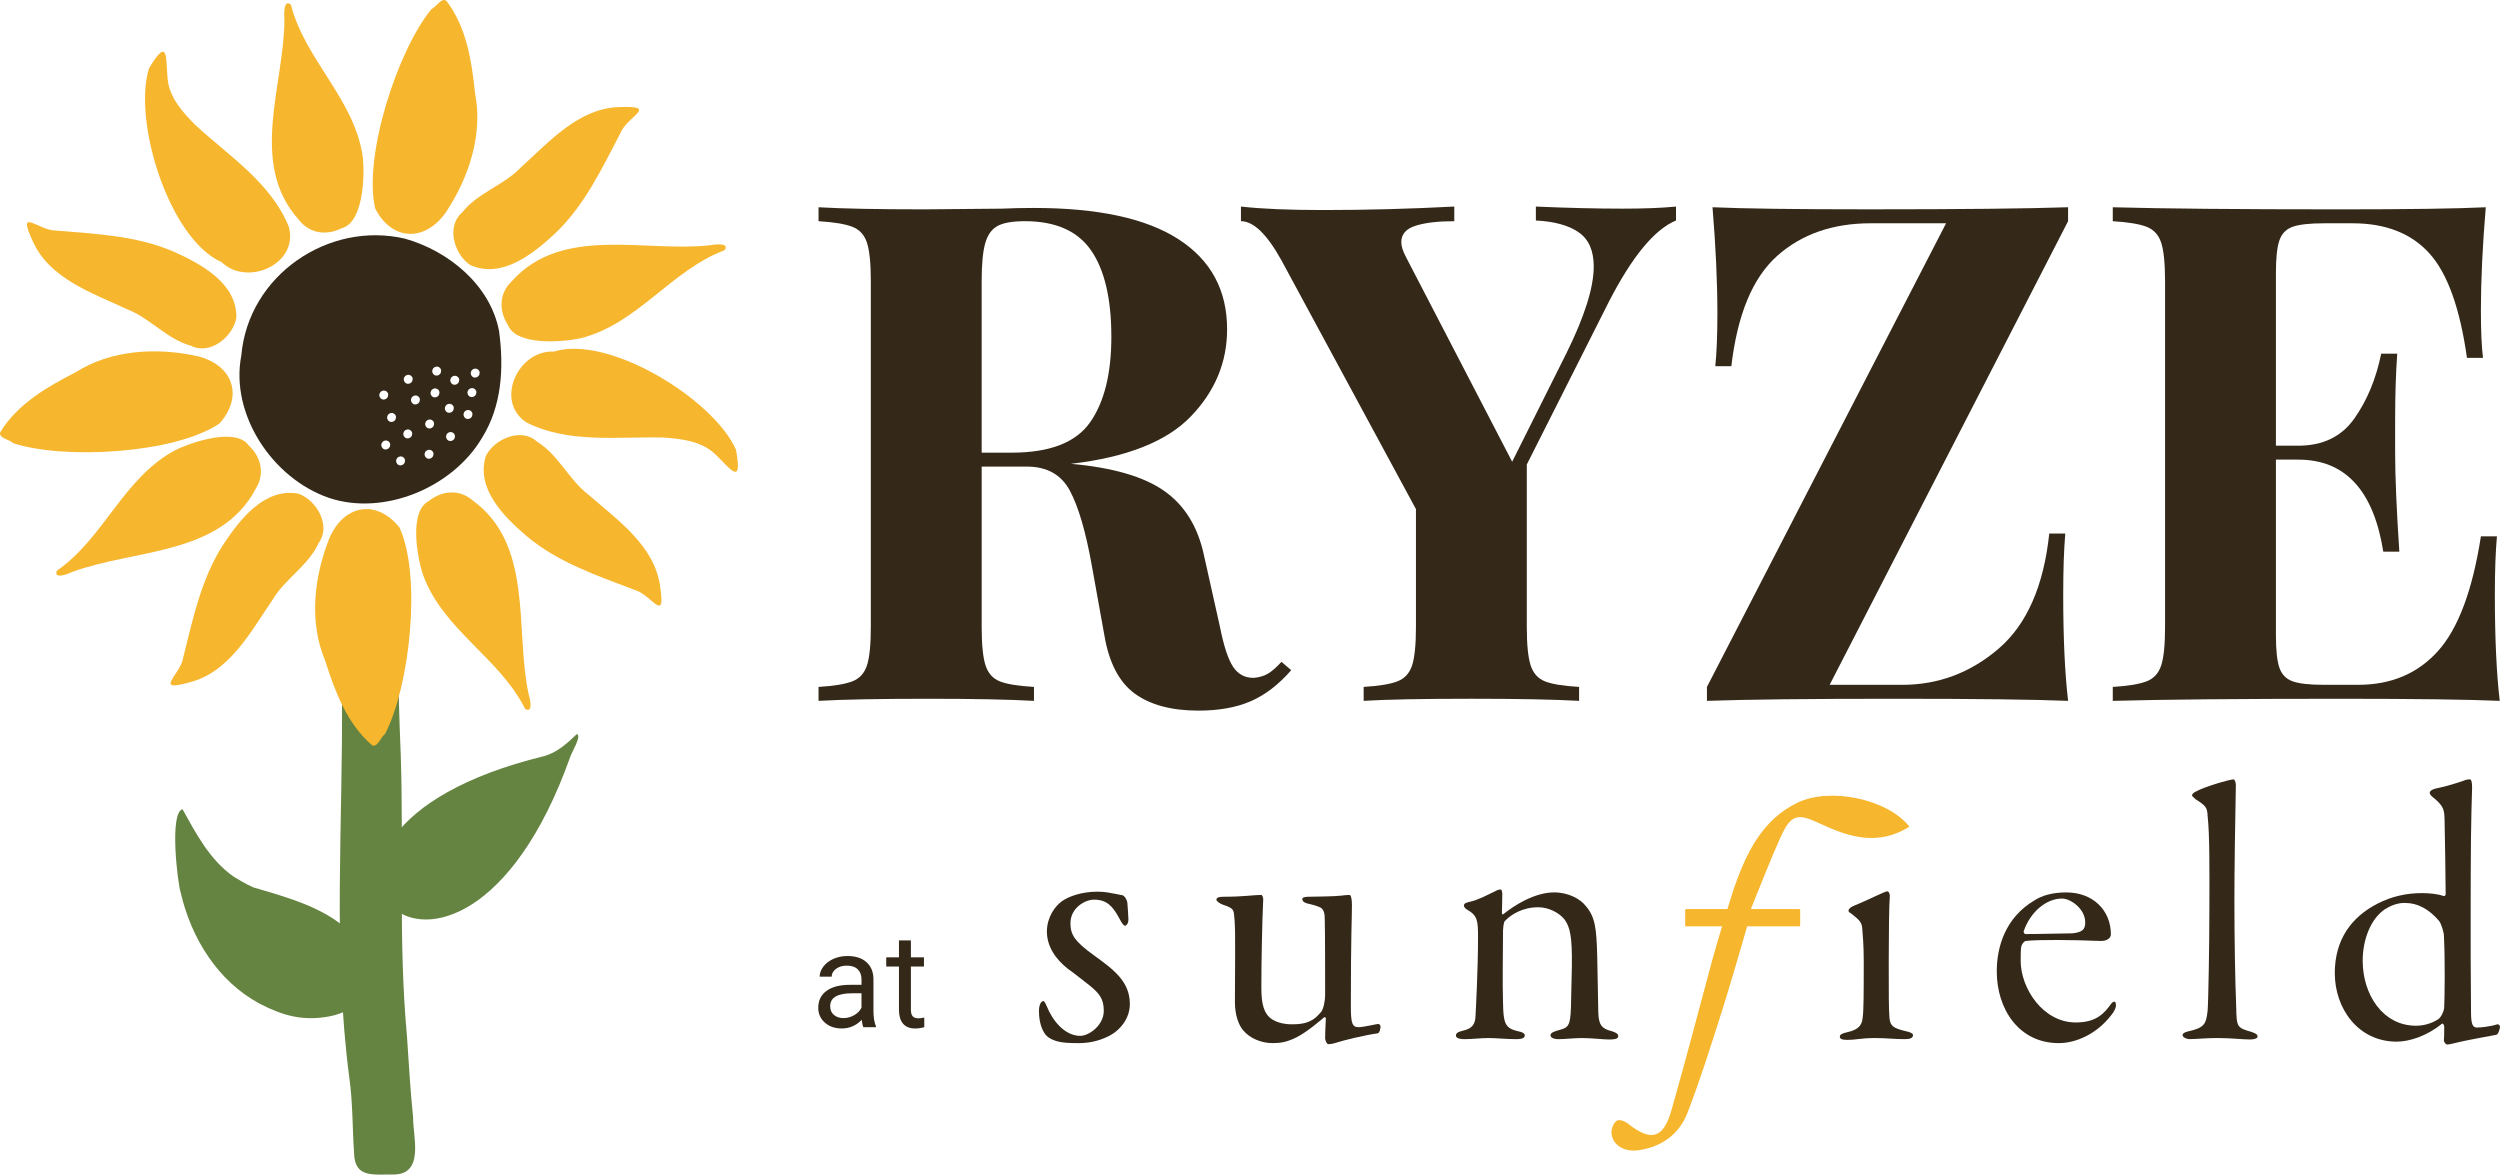 <?xml version="1.0" encoding="UTF-8"?>
<svg id="logos" xmlns="http://www.w3.org/2000/svg" viewBox="0 0 300 141">
  <defs>
    <style>
      .cls-1 {
        fill: #658441;
      }

      .cls-2 {
        fill: #f6b62d;
      }

      .cls-3 {
        fill: #342819;
      }
    </style>
  </defs>
  <g>
    <g>
      <path class="cls-1" d="M47.327,140.941c-2.607-.026-4.776.45-4.841-2.601-.201-2.974-.143-5.956-.556-8.92-2.036-15.427-.736-30.907-.898-46.376.171-6.404.164-12.832.811-19.212.862-1.714,6.541-1.156,6.447.938-.723,8.582-.555,17.231-.2,25.838.37,11.232-.294,22.466.743,33.684.215,3.283.413,6.567.743,9.844-.041,2.158,1.389,6.705-2.248,6.805Z"/>
      <path class="cls-1" d="M68.422,90.845c-13.802,38.752-41.978,9.375-3.145-.107,1.595-.435,2.86-1.605,3.94-2.646.661.144-.691,2.319-.795,2.753Z"/>
      <path class="cls-1" d="M21.694,107.16c-.398-1.219-1.385-9.643.206-10.055,1.651,2.965,3.253,6.052,6.11,8.075-1.912-1.255,1.803,1.27,2.765,1.414,5.021,1.495,10.714,3.017,13.284,8.068,2.215,3.556-1.163,6.702-4.516,7.3-3.211.609-5.642-.098-8.389-1.524-5.017-2.69-8.191-7.835-9.46-13.278Z"/>
    </g>
    <g>
      <g>
        <path class="cls-2" d="M43.54,18.897c.243,2.232.059,7.803-2.519,8.48-1.824.927-3.871.665-5.156-.995-6.087-6.754-1.728-16.227-1.735-24.116-.053-.539-.094-2.46.777-1.699,1.716,6.681,7.682,11.347,8.633,18.329Z"/>
        <path class="cls-2" d="M50.755,68.954c-.704-2.133-1.686-7.619.694-8.819,1.591-1.287,3.647-1.458,5.25-.103,7.362,5.336,5.075,15.51,6.727,23.224.164.516.605,2.387-.406,1.823-3.072-6.176-9.88-9.495-12.266-16.125Z"/>
        <path class="cls-2" d="M21.014,54.032c2.009-1.003,7.298-2.764,8.827-.581,1.502,1.389,1.967,3.4.857,5.181-4.221,8.053-14.619,7.253-22.015,9.997-.487.236-2.275.942-1.863-.139,5.67-3.928,7.976-11.143,14.194-14.458Z"/>
        <path class="cls-2" d="M69.663,40.591c-2.193.484-7.751.904-8.703-1.585-1.119-1.713-1.081-3.777.43-5.233,6.055-6.783,15.945-3.476,23.786-4.337.53-.111,2.436-.36,1.773.588-6.456,2.43-10.448,8.866-17.286,10.568Z"/>
        <path class="cls-2" d="M17.878,8.206c2.543-4.284,1.935-.724,2.3,1.761.423,2.061,1.837,3.585,3.266,5.035,4.036,3.726,9.07,6.926,11.21,12.206,1.246,4.439-4.949,7.245-8.068,4.245-6.309-2.789-10.671-16.927-8.708-23.247Z"/>
        <path class="cls-2" d="M88.316,53.962c.905,4.899-.98,1.818-2.891.187-1.674-1.274-3.742-1.491-5.773-1.641-5.491-.15-11.387.754-16.473-1.813-3.859-2.522-1.041-8.712,3.281-8.506,6.586-2.052,19.174,5.723,21.856,11.773Z"/>
        <path class="cls-2" d="M74.399,12.848c4.693-.176.842,1.103.043,3.141-2.233,4.274-4.316,8.714-7.905,12.094-2.634,2.432-6.336,5.376-10.071,3.739-1.943-1.24-2.965-4.639-1.025-6.305,1.888-2.41,4.975-3.239,7.075-5.436,3.389-3.066,6.972-7.152,11.883-7.232Z"/>
        <path class="cls-2" d="M79.21,70.361c.717,4.641-.998.964-3.115.406-4.503-1.724-9.154-3.28-12.926-6.455-2.72-2.335-6.072-5.673-4.878-9.571,1.007-2.073,4.265-3.481,6.144-1.747,2.612,1.597,3.792,4.567,6.218,6.4,3.438,3.012,7.909,6.099,8.557,10.968Z"/>
        <path class="cls-2" d="M22.781,81.87c-4.522,1.266-1.076-.876-.775-3.044,1.174-4.677,2.164-9.48,4.865-13.604,1.994-2.979,4.907-6.706,8.921-5.986,2.179.753,3.965,3.819,2.468,5.892-1.274,2.784-4.082,4.31-5.612,6.937-2.58,3.772-5.111,8.581-9.868,9.805Z"/>
        <path class="cls-2" d="M3.928,28.931c-1.98-4.258.691-1.203,2.879-1.256,4.805.403,9.705.604,14.211,2.604,3.262,1.486,7.411,3.76,7.348,7.837-.391,2.272-3.129,4.53-5.416,3.387-2.953-.807-4.912-3.332-7.752-4.418-4.14-1.937-9.294-3.658-11.27-8.155Z"/>
        <path class="cls-2" d="M53.493,25.495c-2.509,3.556-6.476,3.446-8.476-.491-1.434-6.287,2.676-18.924,6.75-23.906.56-.234,1.205-1.425,1.784-1.012,2.441,3.169,3.053,7.241,3.456,11.115.975,4.962-.768,10.171-3.514,14.294Z"/>
        <path class="cls-2" d="M23.72,42.745c4.224,1.051,5.558,4.787,2.613,8.078-5.341,3.614-18.608,4.361-24.728,2.368-.421-.438-1.765-.607-1.59-1.296,2.07-3.423,5.643-5.469,9.109-7.247,4.272-2.706,9.758-2.969,14.596-1.902Z"/>
        <path class="cls-2" d="M39.543,64.552c1.732-3.993,5.638-4.693,8.398-1.246,2.685,5.863,1.235,19.073-1.74,24.78-.501.343-.889,1.641-1.541,1.354-3.035-2.606-4.464-6.467-5.647-10.179-1.965-4.66-1.32-10.114.529-14.71Z"/>
      </g>
      <path class="cls-3" d="M59.887,39.735c-1.028-5.498-6.054-9.629-11.295-11.096-9.137-2.141-18.791,4.363-19.634,14.02-1.371,7.075,3.75,14.776,10.542,17.095,6.592,2.197,14.812-1.262,18.312-7.165,2.426-3.851,2.668-8.464,2.075-12.854ZM51.892,44.399c.076-.318.431-.487.725-.37.168.075.315.238.322.427-.002.149-.033.302-.133.419-.146.18-.438.254-.647.148-.215-.111-.348-.394-.267-.623ZM45.541,47.276c.076-.318.431-.487.725-.37.168.075.315.238.322.427-.002.149-.033.302-.133.419-.146.18-.438.254-.647.148-.215-.111-.348-.394-.267-.623ZM46.825,53.323c-.002.149-.033.302-.133.419-.146.18-.438.254-.647.148-.215-.111-.348-.394-.267-.623.076-.318.431-.487.725-.37.168.075.315.238.322.427ZM46.476,49.965c.076-.318.431-.487.725-.37.168.075.315.238.322.427-.002.149-.033.302-.133.419-.146.18-.438.254-.647.148-.215-.111-.348-.394-.267-.623ZM48.604,55.233c-.002.149-.033.302-.133.419-.146.18-.438.254-.647.148-.215-.111-.348-.394-.267-.623.076-.318.431-.487.725-.37.168.075.315.238.322.427ZM49.467,51.995c-.002.149-.033.302-.133.419-.146.18-.438.254-.647.148-.215-.111-.348-.394-.267-.623.076-.318.431-.487.725-.37.168.075.315.238.322.427ZM48.741,46.009c-.215-.111-.348-.394-.267-.623.076-.318.431-.487.725-.37.168.075.315.238.322.427-.002.149-.033.302-.133.419-.146.18-.438.254-.647.148ZM49.608,48.487c-.215-.111-.348-.394-.267-.623.076-.318.431-.487.725-.37.168.075.315.238.322.427-.002.149-.033.302-.133.419-.146.18-.438.254-.647.148ZM52.022,54.437c-.002.149-.033.302-.133.419-.146.18-.438.254-.647.148-.215-.111-.348-.394-.267-.623.076-.318.431-.487.725-.37.168.075.315.238.322.427ZM52.092,50.805c-.002.149-.033.302-.133.419-.146.18-.438.254-.647.148-.215-.111-.348-.394-.267-.623.076-.318.431-.487.725-.37.168.075.315.238.322.427ZM52.736,47.073c-.002.149-.033.302-.133.419-.146.18-.438.254-.647.148-.215-.111-.348-.394-.267-.623.076-.318.431-.487.725-.37.168.075.315.238.322.427ZM54.598,52.31c-.002.149-.033.302-.133.419-.146.18-.438.254-.647.148-.215-.111-.348-.394-.267-.623.076-.318.431-.487.725-.37.168.075.315.238.322.427ZM54.456,48.921c-.002.149-.033.302-.133.419-.146.18-.438.254-.647.148-.215-.111-.348-.394-.267-.623.076-.318.431-.487.725-.37.168.075.315.238.322.427ZM54.326,46.125c-.215-.111-.348-.394-.267-.623.076-.318.431-.487.725-.37.168.075.315.238.322.427-.002.149-.033.302-.133.419-.146.18-.438.254-.647.148ZM56.695,49.664c-.002.149-.033.302-.133.419-.146.18-.438.254-.647.148-.215-.111-.348-.394-.267-.623.076-.318.431-.487.725-.37.168.075.315.238.322.427ZM57.166,47.036c-.002.149-.033.302-.133.419-.146.18-.438.254-.647.148-.215-.111-.348-.394-.267-.623.076-.318.431-.487.725-.37.168.075.315.238.322.427ZM57.56,44.697c-.002.149-.033.302-.133.419-.146.18-.438.254-.647.148-.215-.111-.348-.394-.267-.623.076-.318.431-.487.725-.37.168.075.315.238.322.427Z"/>
    </g>
  </g>
  <g>
    <path class="cls-3" d="M154.947,80.422c-1.506,1.73-3.124,2.97-4.853,3.723-1.729.753-3.821,1.13-6.275,1.13-3.235,0-5.787-.684-7.655-2.05-1.869-1.366-3.083-3.694-3.639-6.986l-1.506-8.366c-.725-4.071-1.604-7.07-2.635-8.994-1.033-1.924-2.748-2.886-5.145-2.886h-5.438v19.243c0,2.12.153,3.654.46,4.601.306.949.878,1.59,1.715,1.924.837.335,2.203.558,4.1.669v1.673c-3.012-.167-7.224-.251-12.633-.251-5.969,0-10.374.084-13.219.251v-1.673c1.841-.111,3.192-.335,4.058-.669.864-.335,1.45-.975,1.757-1.924.306-.948.46-2.481.46-4.601v-41.497c0-2.119-.154-3.652-.46-4.602-.307-.948-.893-1.59-1.757-1.924-.865-.335-2.217-.557-4.058-.669v-1.673c2.845.167,7.083.251,12.717.251l9.287-.084c1.115-.055,2.397-.084,3.849-.084,7.697,0,13.483,1.255,17.36,3.765,3.876,2.51,5.815,6.107,5.815,10.793,0,3.961-1.451,7.446-4.351,10.458-2.901,3.012-7.697,4.909-14.39,5.689,5.02.447,8.756,1.535,11.211,3.263,2.454,1.73,4.043,4.323,4.769,7.781l1.924,8.617c.446,2.231.962,3.794,1.548,4.685.586.893,1.408,1.339,2.468,1.339.669-.055,1.241-.222,1.715-.502.473-.278,1.017-.753,1.631-1.422l1.171,1.004ZM119.682,27.128c-.698.391-1.186,1.088-1.464,2.092-.28,1.004-.418,2.51-.418,4.518v20.581h3.598c4.573,0,7.71-1.213,9.412-3.639,1.701-2.426,2.552-5.842,2.552-10.249,0-4.573-.809-8.032-2.426-10.374-1.618-2.343-4.267-3.514-7.948-3.514-1.506,0-2.608.196-3.305.586Z"/>
    <path class="cls-3" d="M201.12,24.786v1.673c-2.566,1.06-5.243,4.296-8.032,9.705l-9.872,19.577v19.494c0,2.12.153,3.654.46,4.601.306.949.878,1.59,1.715,1.924.837.335,2.203.558,4.1.669v1.673c-3.012-.167-7.308-.251-12.884-.251-5.969,0-10.291.084-12.968.251v-1.673c1.841-.111,3.192-.335,4.058-.669.864-.335,1.45-.975,1.757-1.924.306-.948.46-2.481.46-4.601v-14.139l-16.147-29.868c-1.73-3.123-3.347-4.685-4.853-4.685v-1.757c2.454.28,5.744.418,9.872.418,5.187,0,10.429-.139,15.729-.418v1.757c-1.953,0-3.501.182-4.643.544-1.144.363-1.715,1.018-1.715,1.966,0,.502.195,1.116.586,1.841l12.717,24.514,6.526-13.052c2.175-4.405,3.263-7.864,3.263-10.374,0-1.896-.6-3.263-1.799-4.1-1.2-.837-2.915-1.31-5.145-1.422v-1.673c3.792.167,7.279.251,10.458.251,2.565,0,4.685-.084,6.358-.251Z"/>
    <path class="cls-3" d="M248.171,26.543l-28.613,55.637h8.701c4.351,0,8.212-1.45,11.587-4.351,3.374-2.9,5.396-7.501,6.066-13.805h1.924c-.167,1.897-.251,4.351-.251,7.362,0,5.132.195,9.37.586,12.717-4.128-.167-11.072-.251-20.832-.251-10.374,0-17.877.084-22.506.251v-1.673l28.697-55.637h-9.036c-4.574,0-8.325,1.311-11.253,3.932-2.928,2.622-4.756,7.028-5.48,13.219h-1.924c.167-1.617.251-3.736.251-6.358,0-3.736-.196-7.976-.586-12.717,3.681.167,9.956.251,18.824.251,10.987,0,18.935-.084,23.844-.251v1.673Z"/>
    <path class="cls-3" d="M299.967,84.104c-3.794-.167-10.18-.251-19.159-.251-12.16,0-21.251.084-27.275.251v-1.673c1.841-.111,3.192-.335,4.058-.669.864-.335,1.45-.975,1.757-1.924.306-.948.46-2.481.46-4.601v-41.497c0-2.119-.154-3.652-.46-4.602-.307-.948-.893-1.59-1.757-1.924-.865-.335-2.217-.557-4.058-.669v-1.673c6.024.167,15.114.251,27.275.251,8.199,0,14.027-.084,17.486-.251-.391,4.63-.586,8.757-.586,12.382,0,2.455.084,4.351.251,5.689h-1.924c-.837-5.968-2.343-10.151-4.518-12.55-2.175-2.398-5.243-3.598-9.203-3.598h-3.43c-1.729,0-2.984.14-3.765.418-.782.28-1.311.824-1.59,1.631-.28.809-.418,2.106-.418,3.89v20.749h2.677c2.956,0,5.2-1.088,6.735-3.263,1.533-2.175,2.607-4.769,3.221-7.781h1.924c-.167,2.343-.251,4.965-.251,7.864v4.016c0,2.845.167,6.806.502,11.88h-1.924c-1.171-7.362-4.574-11.044-10.207-11.044h-2.677v21.083c0,1.786.139,3.083.418,3.89.278.809.808,1.353,1.59,1.631.78.28,2.035.418,3.765.418h4.1c3.96,0,7.153-1.352,9.58-4.058,2.426-2.705,4.141-7.292,5.145-13.763h1.924c-.167,1.841-.251,4.183-.251,7.028,0,5.132.195,9.37.586,12.717Z"/>
  </g>
  <g>
    <g>
      <path class="cls-3" d="M103.606,123.262c-.083-.165-.15-.46-.201-.883-.666.692-1.462,1.038-2.387,1.038-.827,0-1.505-.234-2.034-.702s-.794-1.06-.794-1.778c0-.873.332-1.551.995-2.034s1.598-.724,2.801-.724h1.395v-.659c0-.501-.15-.9-.449-1.197-.3-.297-.742-.446-1.326-.446-.511,0-.94.129-1.286.388-.346.258-.519.571-.519.937h-1.442c0-.418.149-.823.446-1.213s.7-.699,1.209-.926,1.068-.341,1.678-.341c.966,0,1.722.241,2.27.724s.832,1.148.852,1.996v3.859c0,.77.098,1.382.294,1.837v.124h-1.503ZM101.227,122.169c.449,0,.875-.116,1.278-.348s.695-.534.875-.906v-1.721h-1.123c-1.757,0-2.635.514-2.635,1.543,0,.449.15.801.449,1.054s.685.379,1.155.379Z"/>
      <path class="cls-3" d="M109.308,112.847v2.03h1.566v1.109h-1.566v5.206c0,.336.07.588.21.756.139.168.377.252.713.252.165,0,.393-.031.682-.093v1.156c-.377.103-.744.154-1.1.154-.641,0-1.124-.194-1.449-.581-.326-.388-.489-.938-.489-1.651v-5.2h-1.526v-1.109h1.526v-2.03h1.433Z"/>
    </g>
    <g>
      <path class="cls-3" d="M133.846,107.262c.261.043.652.13.869.174.174.043.478.391.565.869.043.435.13,1.739.13,2.043,0,.478-.261.739-.391.739-.174,0-.348-.217-.696-.869-.782-1.478-1.522-2.261-3.043-2.261-1.086,0-2.826,1-2.826,2.826,0,1.348.478,2.173,2.782,3.826,2.261,1.652,4.347,3.087,4.347,5.869,0,1.739-1.173,3.217-2.652,3.913-1.174.565-2.348.782-3.435.782-.956,0-2.043,0-2.912-.304-.522-.174-1-.478-1.261-.913-.478-.739-.652-1.782-.652-2.652,0-.478.174-1.174.522-1.174.174,0,.305.392.435.652.652,1.652,2.131,3.522,4,3.522,1.043,0,2.826-1.261,2.826-3,0-1.435-.522-2.086-1.695-3.043-.565-.435-1.695-1.348-2.609-1.999-1.435-1.131-2.522-2.652-2.522-4.479,0-1.695.957-3.043,1.826-3.652.739-.522,2.261-1.13,4.261-1.13.956,0,1.609.174,2.13.261Z"/>
      <path class="cls-3" d="M158.538,121.435c.261-.348.478-1.218.478-2.13,0-1.696,0-7.217-.044-9,0-.739-.13-1.305-.695-1.478-.522-.217-.826-.261-1.131-.348-.695-.13-.869-.348-.869-.609,0-.218.478-.261.782-.261.435,0,3.305-.044,3.869-.131.261-.043.826-.087,1-.087s.305.392.305,1.218c0,1.695-.131,3.434-.131,12.173,0,2.0.174,2.479.913,2.479.609,0,2.217-.392,2.391-.392.131,0,.261.217.261.304,0,.175-.087.783-.348.826-1.565.218-4.043.826-4.999,1.131-.348.13-.826.174-.913.174-.174,0-.391-.392-.391-.783,0-.912.087-1.956.087-2.347,0-.087-.174-.131-.218-.087-.261.217-2,1.739-3.304,2.391-1.218.609-2.0.695-2.869.695-1.348,0-2.696-.565-3.478-1.478-.609-.652-1.044-1.913-1.044-3.435,0-3.652.087-8.521-.043-9.869-.131-1.13.087-1.348-1.392-1.826-.348-.13-.782-.391-.782-.609,0-.261.305-.348.913-.348,2.348,0,3.565-.218,4.478-.218.087,0,.261.305.217.652-.13,2.869-.217,7.391-.217,10.477,0,2.0.304,3.13,1.261,3.782.739.478,1.695.652,2.739.609,2-.043,2.609-.869,3.174-1.478Z"/>
      <path class="cls-3" d="M176.536,108.175c.912-.218,2.043-.826,2.869-1.218.304-.174.478-.217.652-.217s.218.304.218.609c0,.739-.044,1.956-.044,2.13,0,.044,0,.348.174.218,1.348-1.087,3.782-2.609,6.087-2.609,1.782,0,3.173.826,3.782,1.609,1.131,1.304,1.305,2.609,1.392,6.043.043,1.739.087,4.956.131,6.739.043,1.435.348,1.957,1.609,2.261.522.174.782.305.782.609,0,.348-.522.392-1.131.392-.565,0-2.086-.174-3.217-.174-1,0-1.956.131-2.826.131-.652,0-.957-.218-.957-.478,0-.305.522-.478,1.174-.652,1.131-.304,1.261-.652,1.305-3.696.043-1.304.043-2.609.087-3.913.043-3.609-.218-4.696-.869-5.609-.652-.825-1.913-1.478-3.174-1.478-1.869,0-3.261.869-4,1.652-.174.175-.217,1.087-.217,1.131,0,2.826-.087,6.043,0,8.695.043,2.391.217,3.043,1.782,3.391.609.131.826.261.826.522s-.261.435-1.0.435c-1.304,0-2.348-.131-3.348-.131-1.043,0-1.869.131-2.869.131-.739,0-1.043-.175-1.043-.435s.217-.435.782-.565c1.218-.261,1.522-.826,1.565-1.739.043-.782.304-5.608.304-9.477,0-2-.043-2.609-1.348-3.348-.217-.131-.348-.348-.348-.435,0-.348.348-.392.87-.522Z"/>
      <path class="cls-3" d="M253.308,112.132c0,.478-.565.825-1.304.782-3.13-.131-7.478-.174-8.913,0-.217.043-.435.348-.522.609s-.087,1.043-.087,1.782c0,3.261,2.652,7.391,6.608,7.391,2.435,0,3.392-1.044,4.261-2.261.261-.305.565-.392.565.218,0,.391-.348.912-.609,1.217-1.695,2.174-4.13,3.304-6.26,3.304-4.782,0-7.434-4.086-7.434-8.608,0-2.912,1-6.434,4.522-8.521.869-.565,2.13-.956,3.826-.956,3.174,0,5.347,2.13,5.347,5.043ZM242.831,111.783c0,.087.087.305.218.305,1.869,0,4.608-.087,5.652-.087,1.087-.131,1.565-.392,1.522-1.392-.044-1.565-1.739-2.782-2.782-2.782-1.826,0-3.782,1.522-4.609,3.956Z"/>
      <path class="cls-3" d="M222.561,108.653c1.522-.609,3.609-1.695,3.913-1.695.174,0,.304.305.304.522-.087,1-.13,4.696-.13,7.826,0,4.348,0,5.696.087,6.826.087,1.043.522,1.261,1.956,1.609.652.131.869.305.869.478,0,.348-.348.478-.999.478-1.261,0-2.174-.131-3.565-.131-1.652,0-2.217.218-3.347.218-.652,0-.87-.131-.87-.392s.305-.392.87-.522c1.13-.261,1.782-.652,1.869-1.739.13-.913.13-3.217.13-6.869,0-1.826-.13-3.261-.174-3.782-.043-.87-.435-1.131-1.348-1.869-.174-.131-.304-.131-.304-.348,0-.218.348-.478.739-.609Z"/>
      <path class="cls-3" d="M264.911,97.871c-.044-.912-.174-1.174-1.435-1.956-.261-.217-.435-.391-.435-.478,0-.131.218-.348.435-.435.956-.565,4.086-1.478,4.565-1.478.087,0,.261.304.261.652-.087,4.826-.174,9.912-.174,13.955,0,4.609.087,9.477.217,12.738.044,2.348.087,2.479,1.826,2.956.652.218.739.392.739.565,0,.218-.392.348-.913.348-.869,0-2.304-.174-3.913-.174-1.392,0-2.479.131-3.348.131-.348,0-.826-.218-.826-.478,0-.131.087-.305.609-.435,1.956-.435,2.218-.826,2.392-2.479.087-.869.217-7.608.217-12.912,0-3.999.044-8.13-.217-10.521Z"/>
      <path class="cls-3" d="M293.218,107.523c.13.043.261-.087.261-.218,0-1.13-.087-7.434-.131-8.912-.043-1.218-.043-1.652-1.522-2.826-.217-.218-.261-.348-.261-.435,0-.218.305-.392.609-.478,1.478-.304,2.782-.739,3.305-.913.391-.174.652-.217.912-.217.131,0,.261.217.261.956-.13,4.391-.174,6.434-.174,16.955,0,3,0,4.304.044,10.087,0,1.609.305,1.782.739,1.782.348,0,1.478-.087,2.435-.392.13,0,.304.131.304.305s-.174.869-.435.956c-.695.131-3.304.609-4.261.826-.565.131-1.435.348-1.609.348-.261,0-.435-.391-.435-.478.044-.348.044-1.087.044-1.696,0-.174-.174-.435-.305-.304-1.739,1.435-3.869,2.13-5.391,2.13-4.652,0-7.434-3.999-7.434-8.217,0-4.043,2-6.739,5.13-8.347,1.695-.87,3.478-1.261,5.304-1.261.869,0,1.912.087,2.609.348ZM286.219,109.088c-1.652,1.087-2.696,3.522-2.696,6.217,0,4,2.391,7.782,6.391,7.782.739,0,1.782-.174,2.739-.825.218-.174.609-.783.652-1.392.043-1.13.13-5.565-.044-8.738,0-.131-.261-1.218-.565-1.609-1.218-1.435-2.565-2.173-4.174-2.173-.782,0-1.609.304-2.304.739Z"/>
    </g>
    <path class="cls-2" d="M215.709,96.319c-4.326,2.083-6.174,6.134-7.644,10.286l-.775,2.486h-4.938c-.072,0-.131.059-.131.131v1.808c0,.072.059.131.131.131h4.296c-.412,1.403-.806,2.684-1.156,3.971-1.639,6.034-3.196,12.092-4.92,18.102-.989,3.447-2.467,3.795-5.285,1.552-.317-.252-.938-.471-1.222-.325-.342.176-.623.742-.672,1.169-.175,1.506,1.28,2.65,3.127,2.41,2.816-.366,4.966-1.894,5.973-4.492,1.536-3.964,2.808-8.034,4.099-12.088,1.106-3.471,2.087-6.981,3.069-10.3h6.229c.072,0,.131-.059.131-.131v-1.808c0-.072-.059-.131-.131-.131h-5.787c1.277-3.116,2.329-5.908,3.562-8.616,1.273-2.795,2.012-2.921,4.777-1.626,3.425,1.604,6.922,2.712,10.69.354-2.626-3.329-9.529-4.759-13.424-2.884Z"/>
  </g>
</svg>
